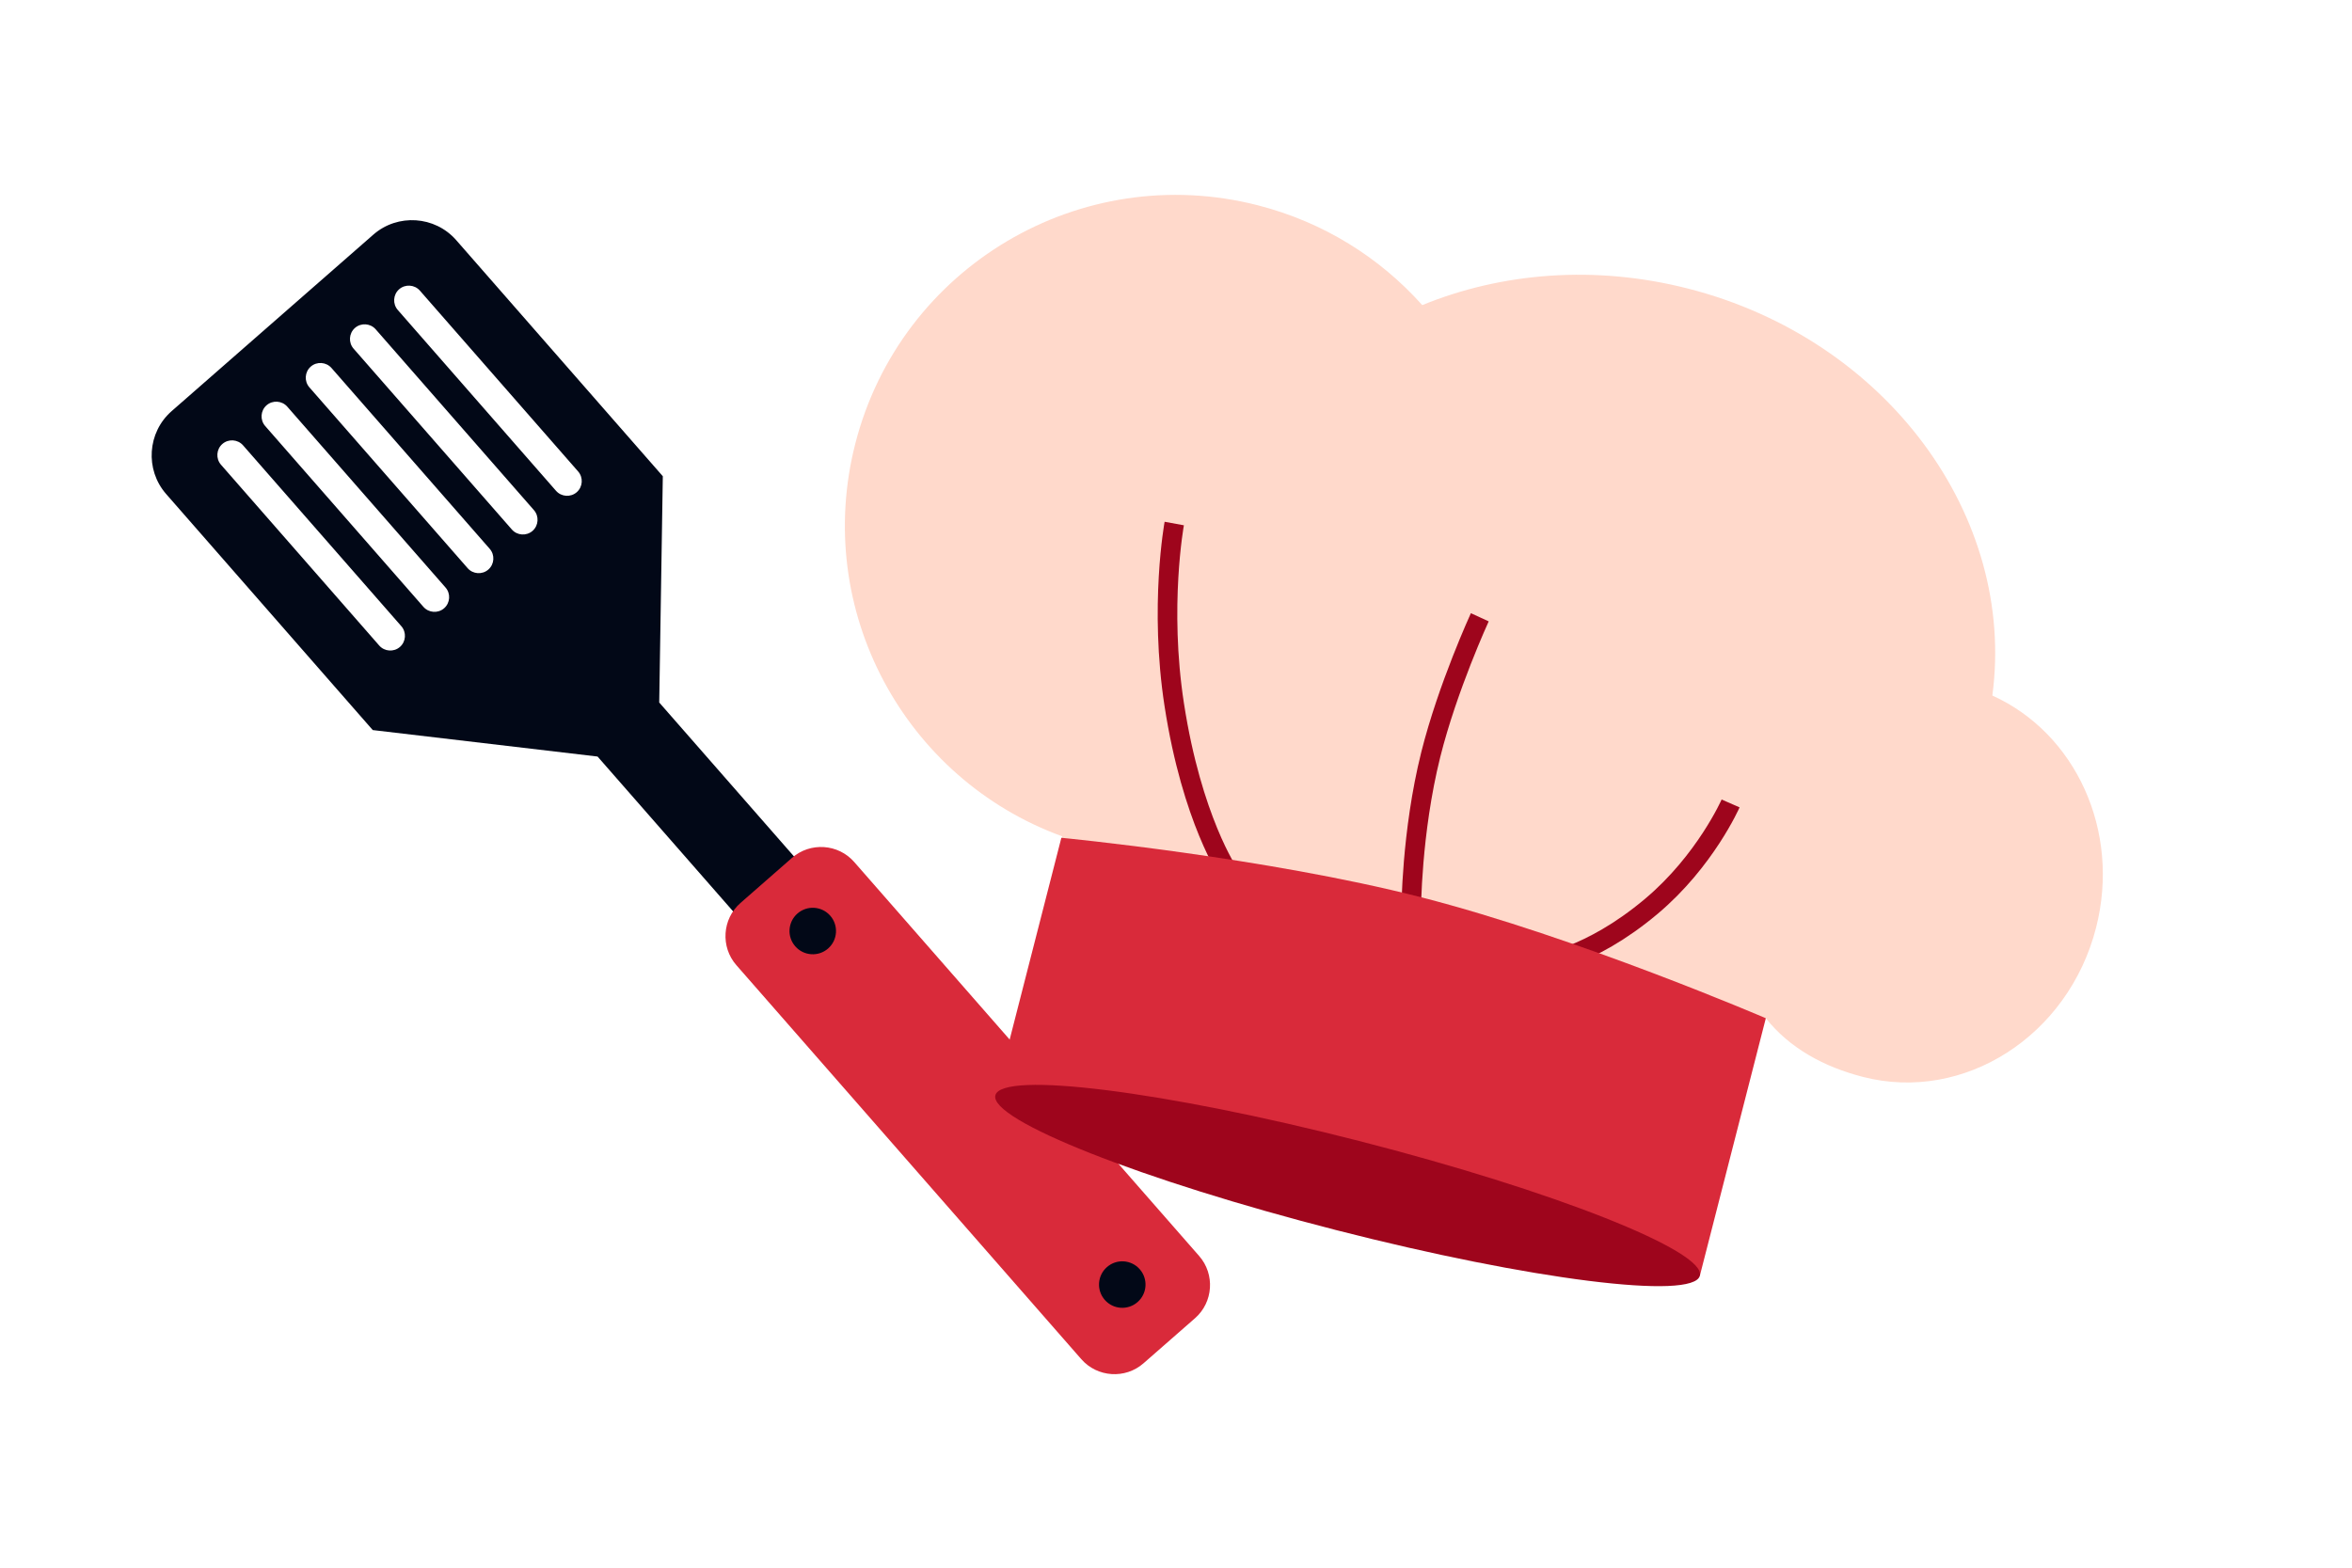 <svg width="120" height="80" viewBox="0 0 120 80" fill="none" xmlns="http://www.w3.org/2000/svg">
<path d="M23.276 12.255L31.843 22.047L33.817 24.302L33.634 35.849L44.646 48.429L41.498 51.185L30.488 38.607L19.018 37.256L17.044 35.002L8.476 25.209C7.39 23.969 7.517 22.066 8.757 20.98L19.047 11.974C20.287 10.888 22.19 11.014 23.276 12.255ZM11.345 22.656C11.035 22.927 11.003 23.404 11.274 23.714L19.348 32.942C19.619 33.252 20.096 33.284 20.406 33.012C20.715 32.741 20.747 32.265 20.476 31.955L12.402 22.727C12.131 22.416 11.655 22.385 11.345 22.656ZM13.6 20.682C13.29 20.954 13.258 21.43 13.53 21.74L21.603 30.968C21.875 31.278 22.351 31.31 22.66 31.039C22.971 30.767 23.002 30.291 22.731 29.981L14.658 20.753C14.386 20.443 13.91 20.411 13.6 20.682ZM15.855 18.708C15.545 18.98 15.513 19.456 15.785 19.766L23.859 28.994C24.13 29.304 24.606 29.336 24.916 29.064C25.226 28.793 25.258 28.317 24.986 28.007L16.913 18.779C16.641 18.469 16.165 18.437 15.855 18.708ZM18.11 16.735C17.8 17.006 17.769 17.482 18.04 17.792L26.114 27.02C26.385 27.33 26.861 27.362 27.171 27.091C27.481 26.819 27.513 26.343 27.242 26.033L19.168 16.805C18.896 16.495 18.42 16.463 18.11 16.735ZM20.365 14.761C20.055 15.032 20.024 15.508 20.295 15.818L28.369 25.047C28.64 25.356 29.116 25.388 29.426 25.117C29.736 24.846 29.768 24.369 29.497 24.059L21.423 14.831C21.152 14.521 20.675 14.489 20.365 14.761Z" fill="#020817"/>
<path d="M37.779 46.079C36.848 46.893 36.754 48.32 37.568 49.251L55.169 69.36C55.984 70.291 57.41 70.385 58.341 69.571L60.972 67.268C61.902 66.454 61.997 65.027 61.183 64.096L43.581 43.987C42.767 43.057 41.34 42.962 40.41 43.776L37.779 46.079Z" fill="#D92A3A"/>
<path d="M56.477 64.66C55.984 65.091 55.934 65.841 56.366 66.334C56.797 66.827 57.547 66.877 58.04 66.445C58.533 66.014 58.583 65.264 58.151 64.771C57.719 64.278 56.97 64.228 56.477 64.66Z" fill="#020817"/>
<path d="M40.686 46.618C40.193 47.05 40.143 47.799 40.575 48.292C41.006 48.785 41.756 48.835 42.249 48.404C42.742 47.972 42.791 47.223 42.36 46.729C41.928 46.237 41.179 46.187 40.686 46.618Z" fill="#020817"/>
<path d="M101.65 35.494C102.871 26.37 96.288 17.33 86.139 14.73C81.374 13.509 76.616 13.912 72.564 15.57C70.41 13.159 67.543 11.339 64.175 10.476C55.146 8.163 45.951 13.608 43.638 22.638C41.465 31.12 46.138 39.747 54.198 42.68L54.177 42.76L70.053 46.827C72.12 48.239 74.492 49.337 77.102 50.005C79.71 50.673 82.316 50.851 84.805 50.606L88.835 51.949L90.093 51.961C91.313 53.494 93.061 54.446 95.056 54.957C100.205 56.276 105.525 52.87 106.94 47.349C108.213 42.381 105.881 37.403 101.65 35.494Z" fill="#FFD9CB"/>
<path d="M59.911 26.716C59.911 26.716 59.135 30.944 59.911 35.965C60.816 41.824 62.7 44.57 62.7 44.57" stroke="#9E051C"/>
<path d="M75.5 31.5C75.5 31.5 73.858 35.07 73 38.5C72 42.5 72 46.5 72 46.5" stroke="#9E051C"/>
<path d="M88.296 41C88.296 41 87.008 43.93 84.259 46.245C81.052 48.945 78.5 49.208 78.5 49.208" stroke="#9E051C"/>
<path d="M72.523 45.792C64.556 43.751 54.151 42.753 54.151 42.753L50.785 55.894L86.727 65.101L90.093 51.961C90.093 51.961 80.49 47.833 72.523 45.792Z" fill="#D92A3A"/>
<path d="M68.173 62.773C78.098 65.315 86.405 66.358 86.727 65.101C87.048 63.845 79.263 60.765 69.338 58.223C59.413 55.68 51.106 54.638 50.784 55.894C50.463 57.15 58.248 60.23 68.173 62.773Z" fill="#9E051C"/>
</svg>
